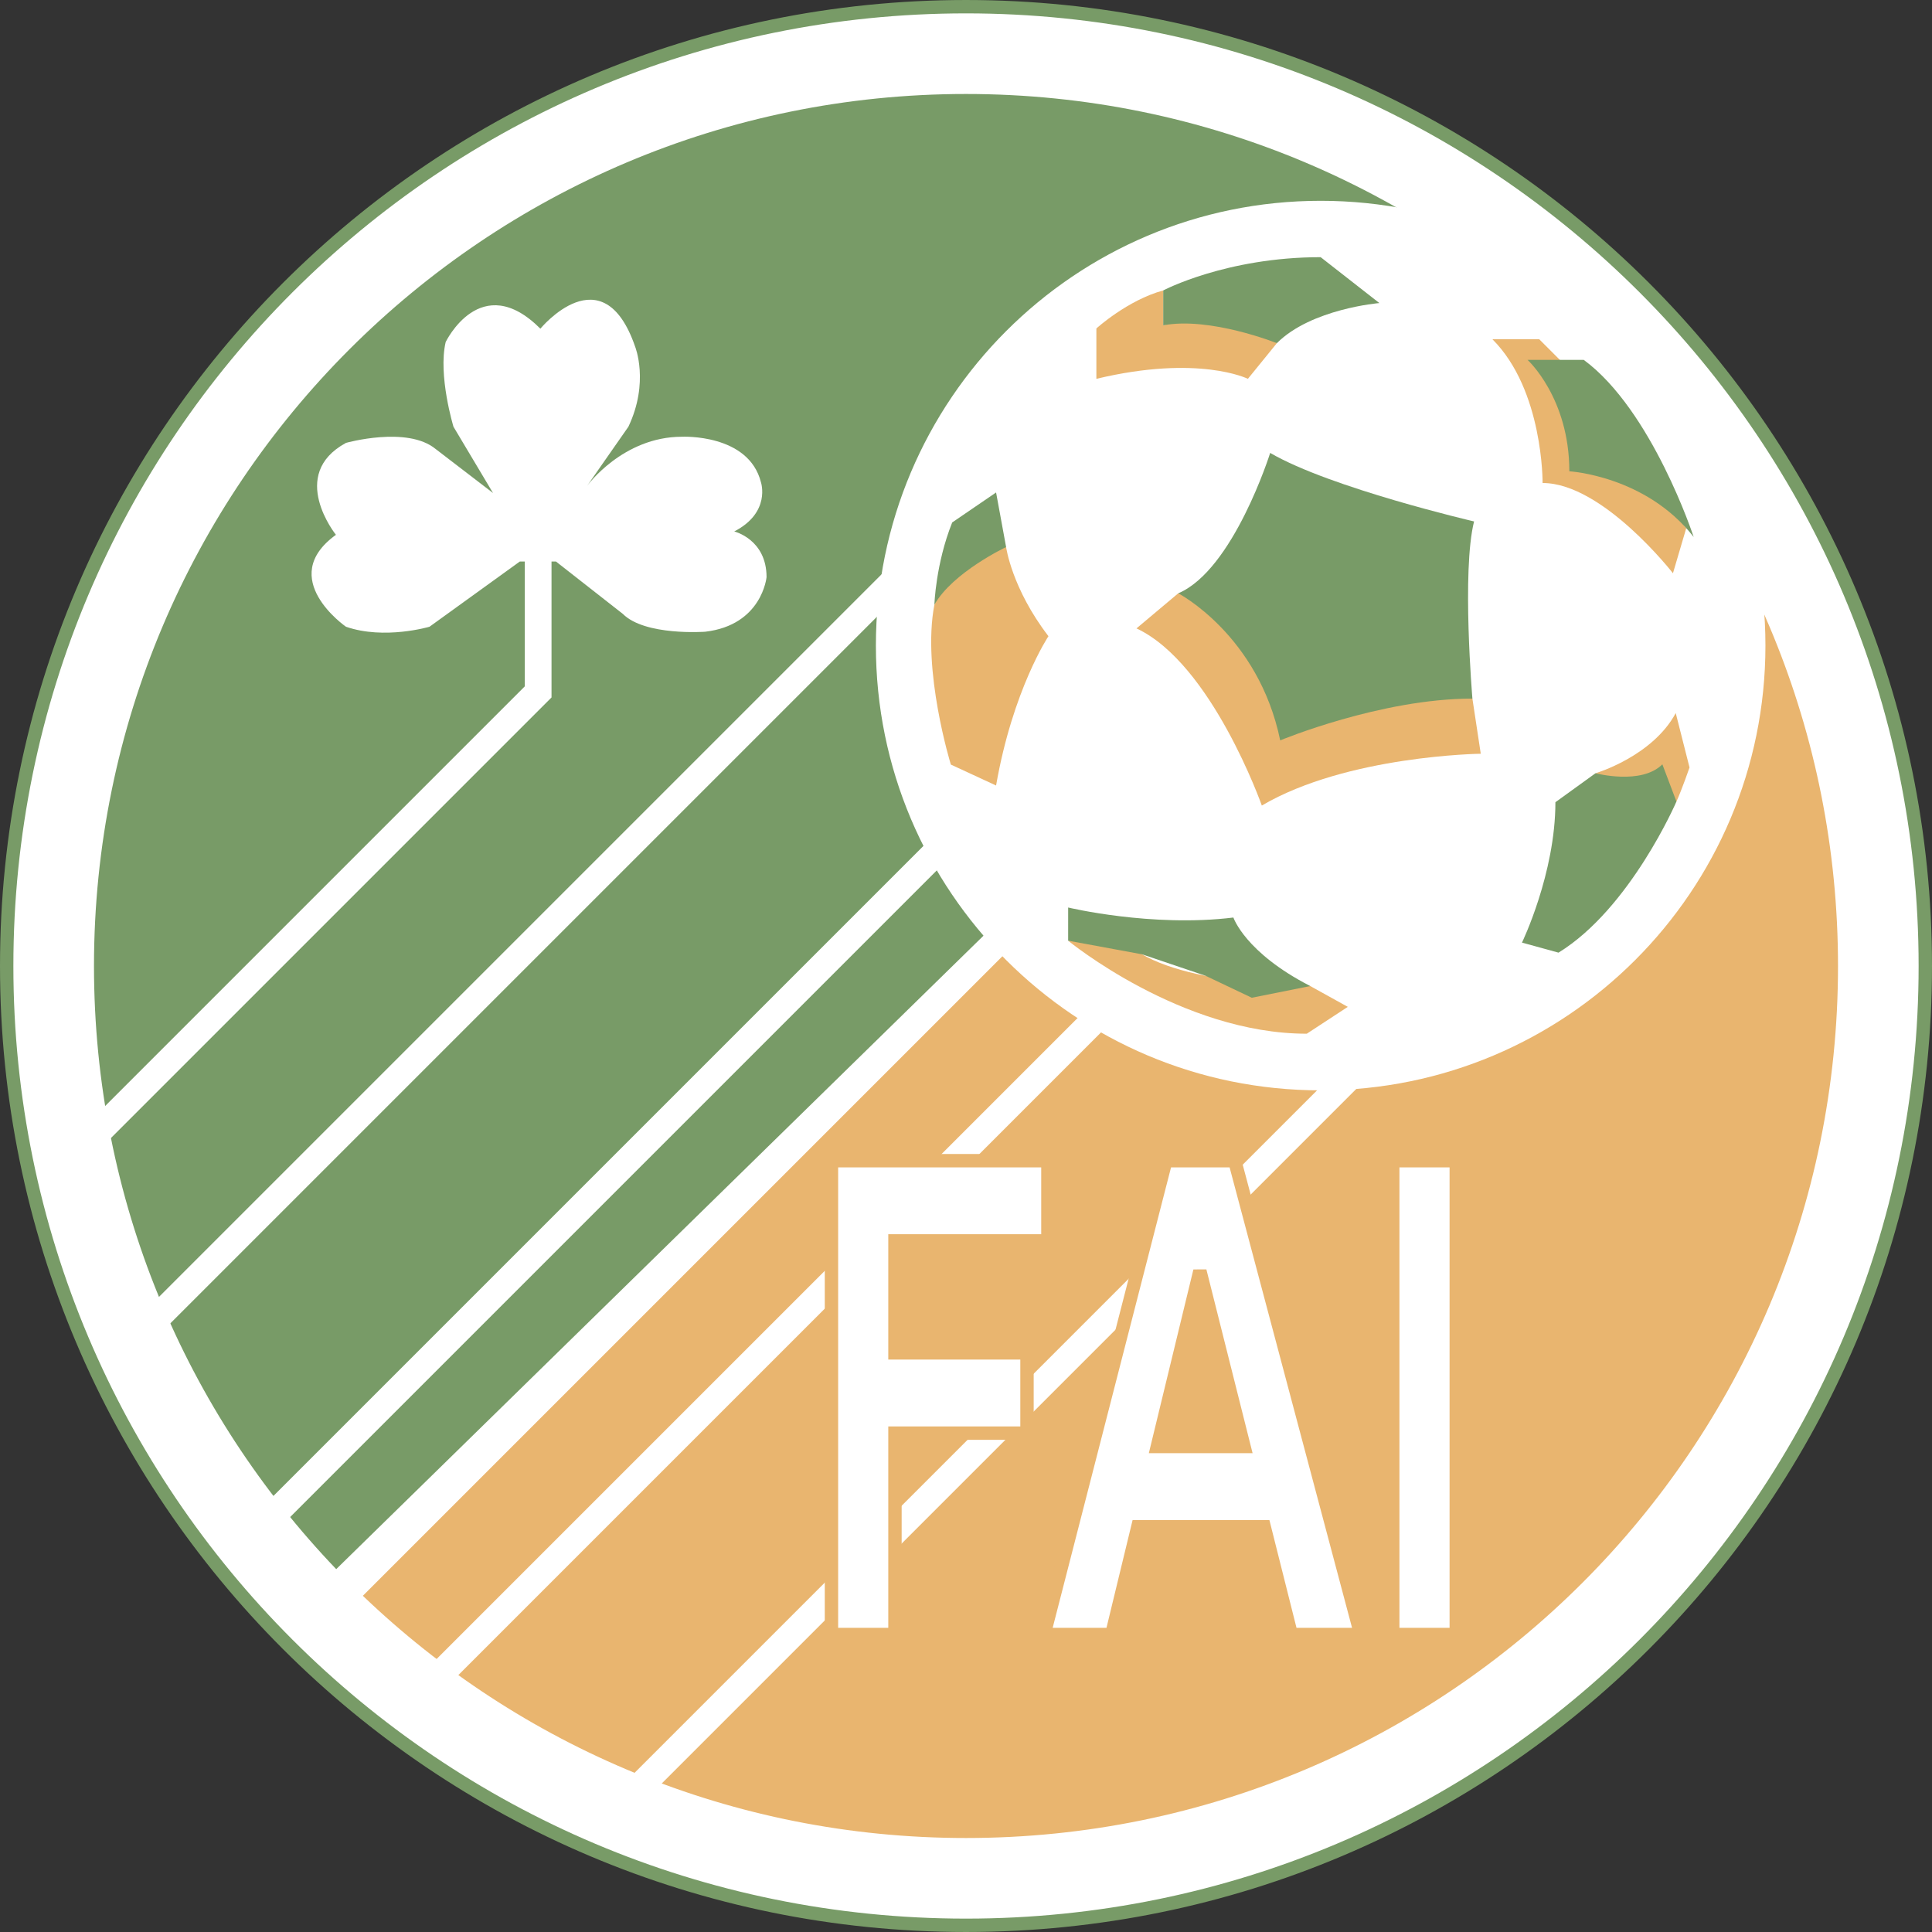 <?xml version="1.0" encoding="UTF-8"?> <svg xmlns="http://www.w3.org/2000/svg" width="2500" height="2500" viewBox="0 0 2500 2500" fill="none"><rect x="0" y="0" width="2500" height="2500" fill="#333333" stroke="none"/><g clip-path="url(#clip0_1_2526)"><path d="M1250 2491.34C1935.58 2491.34 2491.34 1935.58 2491.34 1250C2491.34 564.425 1935.58 8.656 1250 8.656C564.425 8.656 8.656 564.425 8.656 1250C8.656 1935.58 564.425 2491.34 1250 2491.34Z" fill="white" stroke="#789B67" stroke-width="17.301"></path><path d="M2047.87 452.108L435.063 2030.46C240.909 1827.79 121.616 1552.83 121.616 1250C121.616 626.812 626.812 121.616 1250 121.616C1561.59 121.616 1843.67 247.904 2047.87 452.108Z" fill="#789B67"></path><path d="M2064.94 469.537C2259.09 672.208 2378.38 947.184 2378.38 1250C2378.38 1873.19 1873.19 2378.38 1250 2378.38C947.173 2378.38 672.208 2259.09 469.537 2064.94L2064.94 469.537Z" fill="#E9B56F"></path><path d="M1708.93 1410.91C2026.79 1410.91 2284.47 1153.24 2284.47 835.375C2284.47 517.514 2026.79 259.837 1708.93 259.837C1391.07 259.837 1133.39 517.514 1133.39 835.375C1133.39 1153.24 1391.07 1410.91 1708.93 1410.91Z" fill="white"></path><path d="M1614.77 490.196C1614.77 490.196 1551.33 458.476 1418.7 490.196V425.025C1418.7 425.025 1459.06 388.332 1505.2 375.83V420.993C1505.2 420.993 1601.8 393.607 1652.26 444.057L1614.77 490.196Z" fill="#E9B56F"></path><path d="M1784.89 392.155C1784.89 392.155 1696.95 399.358 1652.25 444.057C1652.25 444.057 1565.75 409.455 1505.19 420.993V375.83C1505.19 375.83 1586.59 332.781 1708.93 332.781L1784.89 392.155Z" fill="#789B67"></path><path d="M1356.69 823.245C1356.69 823.245 1310.55 892.459 1288.92 1016.45L1230.4 989.362C1230.4 989.362 1192.69 867.188 1209.1 782.497C1209.1 782.497 1235.59 716.547 1301.91 707.902C1301.9 707.902 1309.11 761.245 1356.69 823.245Z" fill="#E9B56F"></path><path d="M1232.14 676.042L1288.92 637.258L1301.9 707.902C1301.9 707.902 1233.07 740.319 1209.09 782.496C1209.1 782.496 1210.69 729.676 1232.14 676.042Z" fill="#789B67"></path><path d="M1382.19 1217.25C1382.19 1217.25 1528.58 1337.62 1690.98 1337.62L1744.05 1302.87L1695.51 1275.96C1695.51 1275.96 1513.84 1275.96 1457.62 1219.73L1382.19 1217.25Z" fill="#E9B56F"></path><path d="M1382.19 1174.3C1382.19 1174.3 1490.05 1200.26 1596.01 1187.28C1596.01 1187.28 1611.15 1232.69 1695.5 1275.95L1619.8 1291.08L1560.14 1262.71L1477.79 1234.87L1382.18 1217.23L1382.19 1174.3Z" fill="#789B67"></path><path d="M2064.59 1000.57C2064.59 1000.57 2138.11 978.951 2168.39 922.715L2186.24 993.115C2186.24 993.115 2176.24 1022.03 2169.31 1037.2L2064.59 1000.57Z" fill="#E9B56F"></path><path d="M2016.69 1232.72L1969.43 1219.72C1969.43 1219.72 2012.69 1130.34 2012.69 1038.06L2064.59 1000.57C2064.59 1000.57 2123.88 1016.26 2151.09 989.036L2169.31 1037.2C2169.32 1037.21 2109.66 1175.58 2016.69 1232.72Z" fill="#789B67"></path><path d="M1991.78 439.014L2018.44 465.668L2181.99 683.478L2164.79 741.783C2164.79 741.783 2073.96 625 1996.11 625C1996.11 625 1997.19 504.975 1931.22 439.014H1991.78Z" fill="#E9B56F"></path><path d="M2049.37 465.668H1976.64C1976.64 465.668 2030.71 514.7 2030.71 609.86C2030.71 609.86 2129.74 615.449 2191.59 694.83C2191.59 694.83 2137.93 530.979 2049.37 465.668Z" fill="#789B67"></path><path d="M1470.59 813.147L1524.65 767.729L1905.28 903.973L1916.1 975.338C1916.1 975.338 1743.08 977.499 1632.79 1042.38C1632.79 1042.39 1567.91 858.566 1470.59 813.147Z" fill="#E9B56F"></path><path d="M1643.61 586.076C1643.61 586.076 1596.03 737.461 1524.66 767.74C1524.66 767.74 1628.47 821.803 1656.58 958.048C1656.58 958.048 1786.33 903.985 1905.29 903.985C1905.29 903.985 1891.3 738.611 1907.45 674.741C1907.45 674.741 1721.45 631.495 1643.61 586.076Z" fill="#789B67"></path><path d="M672.58 726.643L555.797 810.986C555.797 810.986 497.411 828.287 447.67 810.986C447.67 810.986 356.844 748.278 434.691 692.042C434.691 692.042 371.984 614.183 447.67 573.098C447.67 573.098 526.97 550.754 563.733 581.022L637.978 637.967L586.796 552.183C586.796 552.183 566.603 485.862 576.699 442.604C576.699 442.604 622.118 348.176 699.246 425.304C699.246 425.304 779.986 327.262 821.792 448.367C821.792 448.367 840.533 494.507 813.147 552.172L759.804 628.579C759.804 628.579 805.943 565.15 882.35 565.15C882.35 565.15 968.854 560.816 984.714 624.256C984.714 624.256 997.692 663.18 950.112 687.696C950.112 687.696 991.918 697.793 991.918 746.802C991.918 746.802 986.155 808.79 912.618 817.446C912.618 817.446 834.77 823.209 805.932 794.382L719.428 726.62H672.58V726.643Z" fill="white"></path><path d="M696.364 713.665V895.329L131.017 1460.68M204.298 1704.07L1153.14 755.226M1224.05 1089.97L355.88 1958.13M1417.97 1318.2L570.298 2165.87M829.96 2309.68L1746.4 1393.24" stroke="white" stroke-width="34.602"></path><path d="M1075.91 2115.05V1501.95H1355.98V1605.75H1158.08V1750.64H1328.93V1854.46H1158.08V2115.05H1075.91ZM1497.58 1871.76L1552.66 1644.69L1609.75 1871.76H1497.58ZM1597.75 1501.95H1508.61L1350.99 2115.05H1438.58L1472.39 1975.56H1635.85L1670.92 2115.05H1760.81L1597.75 1501.95ZM1802.22 2115.05V1501.95H1884.4V2115.05H1802.22Z" fill="white" stroke="#E9B56F" stroke-width="17.301"></path></g><defs><clipPath id="clip0_1_2526"><rect width="2500" height="2500" fill="white"></rect></clipPath></defs></svg> 